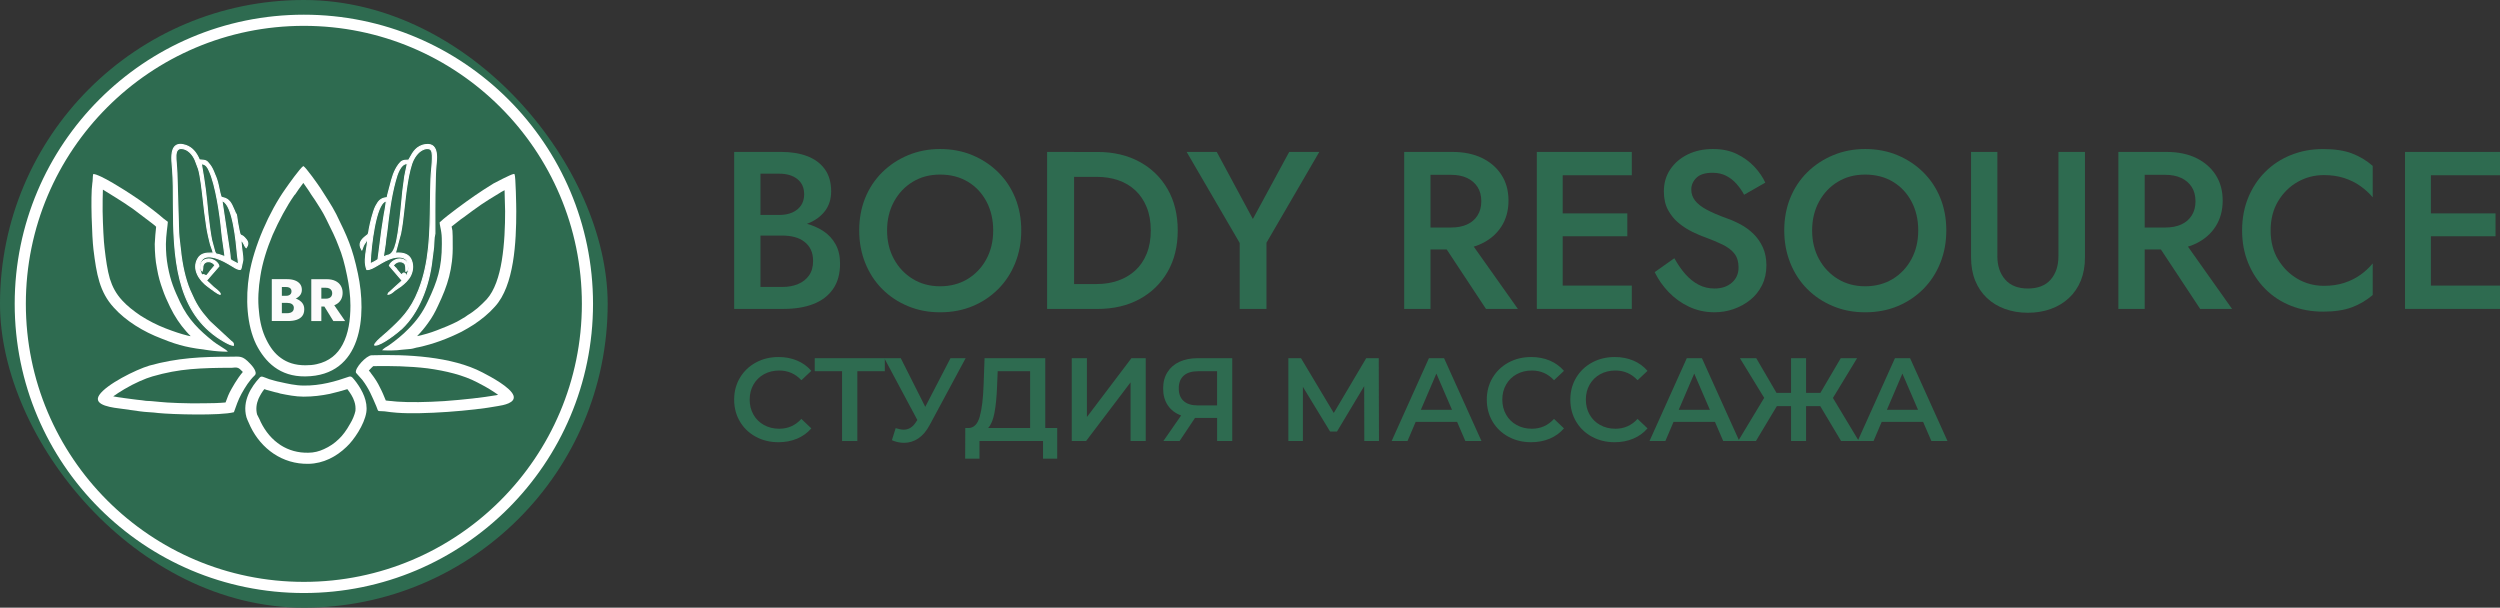 <?xml version="1.0" encoding="UTF-8"?> <svg xmlns="http://www.w3.org/2000/svg" id="_Слой_1" data-name="Слой 1" viewBox="0 0 2017.54 490.41"><rect x="0" y="0" width="2017.54" height="490.41" fill="#333333" stroke="none"/><g><g><rect x="0" y="0" width="490.41" height="490.41" rx="245.21" ry="245.21" style="fill: #2e6b50;"></rect><path d="M245.22,478.58h0c-128.88,0-233.36-104.48-233.36-233.36h0C11.86,116.34,116.34,11.86,245.22,11.86h0c128.88,0,233.36,104.48,233.36,233.36h0c0,128.88-104.48,233.36-233.36,233.36ZM245.22,20.86C121.31,20.86,20.86,121.31,20.86,245.22h0c0,123.91,100.45,224.36,224.36,224.36h0c123.91,0,224.36-100.45,224.36-224.36h0c0-123.91-100.45-224.36-224.36-224.36h0Z" style="fill: #fff;"></path></g><g><g><path d="M244.78,147.64c-2.47,3.36-5.17,6.94-6.52,9.18l-.67.67c-6.3,8.96-12.37,20.38-17.55,32.03-4.72,11.2-8.32,22.85-9.9,33.15-1.57,9.63-2.25,19.49-1.12,28.89.67,8.29,2.7,16.13,5.85,22.4,2.92,6.05,6.75,11.42,11.92,15.01,4.95,3.58,11.25,5.82,19.57,5.82,3.37,0,6.3-.22,9.22-.9,10.12-2.24,16.87-8.06,20.92-15.9,4.72-8.74,6.3-19.93,6.3-31.36,0-8.06-1.12-16.35-2.7-23.97-2.02-10.08-4.05-17.25-6.75-23.74-2.47-6.72-5.62-13.21-10.12-22.17-2.7-5.6-5.85-10.3-9-15.23-.67-.9-1.12-1.57-2.92-4.26-.9-1.57-3.6-5.6-6.52-9.63h0ZM244.78,133.98c-2.7,1.79-11.92,14.78-14.4,18.37-13.05,18.37-25.42,46.36-29.24,68.99-3.15,19.49-2.02,40.99,5.62,56.67,7.2,14.11,18.89,25.98,39.59,25.76,46.11-.45,49.71-49.05,42.51-82.87-4.5-21.28-8.55-29.79-17.55-48.16-3.82-7.39-7.87-13.21-12.37-20.38-2.02-3.14-12.15-17.47-14.17-18.37h0Z" style="fill: #fff; fill-rule: evenodd;"></path><path d="M183.82,283.82c-.67-1.34-4.27-3.14-6.07-4.48-1.8-1.12-3.6-2.24-5.62-3.81-11.47-9.18-20.02-17.47-26.77-31.58-4.72-10.08-7.65-16.8-9.9-28.89-1.12-6.05-1.57-11.65-1.57-18.14s1.57-16.13,1.57-17.92c-2.02-1.34-4.95-3.81-6.97-5.6-6.07-4.93-15.07-11.65-21.37-15.68-4.95-3.36-27.22-17.69-31.94-17.25-.45,2.46-.22,5.15-.67,7.39-1.57,10.53-.22,44.12.9,53.31,2.47,20.16,4.95,34.49,16.42,47.04,9.67,10.75,23.84,19.49,38.69,25.09,14.85,6.05,22.72,7.39,38.24,9.41,4.5.67,10.12,1.12,15.07,1.12h0ZM153.9,271.28c-1.12-1.12-2.47-2.46-3.6-3.81-4.95-5.6-9.22-11.87-13.05-19.71-2.47-5.15-4.5-9.63-6.07-14.33-1.8-4.93-3.37-10.08-4.5-16.8-.67-3.36-1.12-6.5-1.35-9.63s-.45-6.27-.45-10.08c.22-4.7.67-10.08,1.12-13.89-.22-.22-.67-.67-.9-.9-.9-.67-1.8-1.34-2.25-1.79-3.15-2.46-6.97-5.38-10.35-7.84-3.6-2.91-7.2-5.38-10.35-7.39l-.22-.22c-2.92-2.02-12.37-7.84-18.89-11.87-.22,4.48-.22,10.75-.22,17.47.22,11.87.9,24.64,1.57,29.79,1.12,9.63,2.25,17.69,4.27,24.64,2.02,6.5,4.95,12.09,9.9,17.47,4.05,4.48,9.22,8.51,14.85,12.32,6.3,4.03,13.27,7.62,20.24,10.3,6.97,2.69,12.37,4.48,17.77,5.82.9.22,1.8.45,2.47.45h0Z" style="fill: #fff; fill-rule: evenodd;"></path><path d="M308.44,282.7c4.72.22,11.47.22,15.75-.45,2.47-.22,4.72-.45,7.42-.67,2.02-.22,4.05-1.12,6.07-1.34,12.37-2.69,23.62-6.94,34.87-12.54,3.37-1.79,6.75-3.81,9.9-5.82,6.07-4.03,12.15-8.96,16.87-14.33,15.75-17.02,17.32-52.64,17.32-77.05,0-4.03-.45-28.22-1.35-29.79-.67-.45.22-.45-1.12-.22-2.25.45-14.4,6.72-15.97,7.62-11.25,6.94-18.89,12.32-29.47,20.16-4.72,3.58-10.12,7.62-13.95,11.2,0,1.79,1.12,5.82,1.35,8.06.45,2.69.45,6.5.45,9.41,0,19.04-3.6,30.01-11.25,46.14-4.27,9.18-9.22,15.9-15.75,22.4-4.27,4.48-10.35,9.41-15.75,13.21-1.12.67-4.72,2.69-5.4,4.03h0ZM364.45,182.81c.22,1.12.45,2.24.67,3.36.22,2.69.22,6.27.22,9.18v1.57c.22,10.3-.9,18.37-2.92,26.43-2.02,7.84-4.95,15.01-9,23.52-2.25,4.93-4.72,9.41-7.87,13.66-2.7,3.81-5.62,7.39-9,10.75,5.4-1.12,10.8-2.69,15.97-4.7,5.4-2.02,10.8-4.26,16.2-6.94,1.35-.67,2.7-1.57,4.27-2.46,2.02-1.12,3.37-2.02,4.5-2.91,2.7-1.57,5.4-3.58,8.1-5.82,2.47-2.24,4.95-4.48,7.2-6.94,6.3-6.94,10.12-18.59,12.15-31.13,2.25-13.66,2.7-28.22,2.7-39.87,0-2.02-.22-9.86-.45-17.02-2.02,1.12-3.82,2.02-4.27,2.46-5.62,3.36-10.35,6.27-14.62,9.18-4.72,3.36-9.22,6.5-14.17,10.3h0l-2.25,1.57h0c-2.47,2.02-5.17,4.03-7.42,5.82h0Z" style="fill: #fff; fill-rule: evenodd;"></path><path d="M286.84,331.53c.22-2.46,0-5.15-.9-7.62-1.12-3.58-3.37-6.94-5.62-9.86-4.5,1.34-9.22,2.69-14.17,3.81-6.52,1.34-13.5,2.24-21.14,2.24-6.52,0-13.05-1.34-18.67-2.46l-2.25-.67h0c-1.35-.22-2.92-.67-4.5-1.12-1.8-.45-3.6-.9-4.95-1.34-.45-.22-.9-.45-1.35-.45-1.8,2.24-3.37,4.93-4.72,7.84-1.57,3.81-2.25,8.06-1.12,12.54.45.9,1.35,2.69,2.25,4.48h0l.67,1.57h0c3.82,7.84,9.22,14.33,16.2,18.81,6.3,4.03,13.95,6.27,22.27,6.05,4.5,0,8.77-1.12,12.6-2.91,4.5-2.02,8.55-4.7,12.15-8.29,2.7-2.46,6.07-6.94,8.77-11.87,2.25-3.58,3.82-7.62,4.5-10.75h0ZM295.61,332.87c1.35-8.96-3.15-17.69-8.1-24.41-2.7-3.36-3.6-5.15-5.85-4.48-10.8,3.81-23.17,7.39-36.67,7.17-6.3,0-13.27-1.57-19.12-2.91-2.7-.45-6.07-1.57-8.55-2.24-5.17-1.79-6.3-3.14-8.1-.9-6.3,6.94-13.95,18.37-10.35,31.58.67,2.24,2.47,5.6,3.37,7.84,8.55,17.47,25.42,30.24,46.79,29.79,11.92-.22,22.49-5.82,30.59-13.66,5.85-5.38,14.4-17.92,15.97-27.77h0Z" style="fill: #fff; fill-rule: evenodd;"></path><path d="M287.29,300.84s4.5,5.15,5.17,5.82c5.4,7.17,7.65,12.99,11.25,21.28,2.02,5.15.45,3.36,6.75,4.03,3.15.45,6.52.9,9.9,1.12,20.47,1.57,61.18-1.57,81.43-5.38,4.27-.67,14.62-2.46,12.6-8.51-2.25-6.5-18-15.01-24.97-18.59-24.74-12.99-60.96-14.78-89.53-13.89-4.05,0-13.95,10.53-12.6,14.11h0ZM297.64,299.05c.9.9,1.57,1.79,1.8,2.24,3.15,4.03,5.4,7.62,7.2,11.42,1.8,3.36,3.15,6.72,4.72,10.53h.22c2.02.22,3.82.45,4.72.45,1.12.22,2.7.22,4.72.45,9.45.67,23.39.45,37.56-.45,15.52-1.12,31.27-2.91,41.61-4.7h.22c.45-.22.9-.22,1.57-.45-.9-.67-2.25-1.34-3.37-2.24-4.72-3.14-10.12-6.05-13.27-7.62-11.47-6.05-25.64-9.41-40.26-11.42-14.85-1.79-30.14-2.02-43.86-1.79-.67.67-2.02,1.79-3.15,3.14-.22.22-.22.45-.45.45h0Z" style="fill: #fff; fill-rule: evenodd;"></path><path d="M188.77,332.65c1.8-4.93,3.37-9.86,6.07-14.78,3.15-5.6,6.3-10.75,10.8-15.01,2.47-2.46-2.25-7.84-3.82-9.41-6.3-6.72-8.1-5.6-15.3-5.6-24.07,0-43.19.9-65.91,7.17-11.25,3.36-34.87,15.23-40.49,23.74-5.85,8.74,11.92,10.3,18.67,11.2,4.95.67,9.22,1.34,14.4,2.02,4.5.67,9.9.67,14.62,1.34,10.8,1.12,50.16,2.24,60.96-.67h0ZM182.02,324.81c1.35-3.81,2.7-7.39,4.95-11.2,1.8-3.14,3.37-5.82,5.4-8.74,1.12-1.57,2.25-3.14,3.6-4.7-.22-.22-.45-.45-.67-.67h0c-2.7-2.91-3.6-2.91-5.85-2.91-1.57.22-2.25.22-2.92.22h0c-11.7,0-22.27.22-32.62,1.12-10.12.9-20.02,2.69-30.82,5.82-5.62,1.57-14.85,5.6-22.72,10.3-3.37,2.02-6.52,4.03-9,5.82,2.47.45,5.17.9,7.2,1.12l1.35.22h0c3.82.45,5.4.67,6.75.9h0c2.92.45,5.85.67,7.65.9,2.25.45,4.95.67,7.42.67,2.47.22,4.95.45,7.2.67,5.85.67,21.37,1.34,35.09,1.12,6.97,0,13.5-.22,18-.67h0Z" style="fill: #fff; fill-rule: evenodd;"></path><g><path d="M305.06,209.46c-1.57,1.12-4.27,2.69-6.3,3.36.22-10.3,4.05-49.95,13.05-50.62-.22,3.14-1.12,7.84-1.8,11.42-.67,3.58-1.12,8.06-1.8,11.65l-3.15,24.19ZM310.91,196.92c.22-3.36.9-7.17,1.35-10.75,1.57-13.66,3.15-26.88,6.75-40.09,1.35-5.15,4.05-14.11,9.67-14.11-.22,2.69-1.57,7.17-2.02,10.3-.9,6.27-2.02,14.78-2.47,21.28-.67,7.84-2.47,23.97-4.05,30.91-2.47,10.08-2.25,10.08-6.52,11.42-1.57.22-2.7,1.12-4.27,1.34l1.57-10.3ZM329.81,129.27c-4.95,0-5.85.67-8.1,3.58-4.95,6.72-6.07,14.78-8.1,21.73-.45,1.79-.9,3.14-1.12,4.93-5.17.45-6.97,2.69-9.22,6.94-2.25,4.48-4.5,14.11-5.4,19.04-.67,4.7,0,2.91-2.92,5.38-3.37,2.69-6.07,5.82-2.92,10.75.9-1.79.45-2.69,2.92-6.05.67-1.12.67-1.34,1.8-1.79-.45,7.39-3.6,16.57-.67,23.74,4.95.45,12.37-7.39,21.82-9.63,16.2-3.58,12.82,13.89,8.55,15.9.22-.67,1.35-2.46.45-3.14-1.8-.9-1.57.45-2.92,1.12l-.9-.9-2.47-2.91c-.45-.67-.9-1.34-1.35-1.79-.45-.22-.67-.45-.9-.9-.9-.9-.45,0-.9-1.12,1.12-1.79,4.05-3.81,7.2-2.69,3.37,1.34,2.7,3.58,2.92,7.39.45-.22,1.12.22,1.35-2.46.22-1.34.22-2.69-.22-3.81-.67-1.79-2.25-2.91-4.27-3.36-4.27-1.12-9.22,2.24-10.12,5.15l10.35,12.09-10.12,9.18c-1.12.9-.9.67-1.35,1.79,2.02,0,4.05-2.02,5.4-3.14,1.8-1.34,3.37-2.24,4.95-3.36,2.92-2.24,6.3-5.38,7.87-8.74,2.02-4.26,2.25-9.18,0-13.44-2.25-4.03-7.2-4.93-12.37-4.48l4.27-15.9c1.12-5.82,1.8-10.98,2.47-17.47,1.12-9.86,3.37-33.37,7.87-42.11,2.02-4.03,5.85-8.51,10.8-8.96,3.82-.22,4.27,2.24,4.5,5.6.22,6.27-.9,12.54-1.12,18.81-1.12,30.91,1.35,61.59-9.9,90.04-6.52,16.35-13.95,23.29-25.64,34.04-1.8,1.57-9.9,8.06-9.9,10.08,4.05,1.12,18-9.63,22.04-13.44,14.4-13.66,22.27-36.51,24.29-56.22.9-6.94,1.35-8.96,1.57-16.13,0-1.79.45-2.24.67-4.03,0-13.66-.22-43.9.9-55.32.9-7.62,1.35-17.92-8.32-16.57-9,1.12-11.47,9.18-13.72,12.54h0Z" style="fill: #fff; fill-rule: evenodd;"></path><path d="M302.99,278.97c-.27,0-.52-.03-.75-.09l-.33-.09v-.35c0-1.62,3.59-4.97,8.98-9.51.45-.38.82-.69,1.07-.91,11.41-10.49,18.96-17.43,25.52-33.87,8.88-22.47,9.17-45.9,9.48-70.7.08-6.28.16-12.78.39-19.19.09-2.52.33-5.08.56-7.55.34-3.69.7-7.5.57-11.23-.22-3.34-.58-5.35-4.02-5.16-5.88.53-9.46,6.8-10.42,8.71-4.05,7.87-6.29,28.09-7.49,38.95l-.34,3.01c-.63,6.05-1.29,11.34-2.48,17.5l-4.11,15.31c6.07-.39,10.18,1.2,12.16,4.76,2.21,4.18,2.21,9.23.01,13.86-1.67,3.57-5.28,6.81-8.01,8.9-.69.49-1.36.93-2.05,1.38-.92.6-1.88,1.22-2.9,1.99-.16.13-.35.3-.56.47-1.35,1.16-3.19,2.75-5.11,2.75h-.67l.41-1.04c.27-.71.34-.78,1.15-1.42l.17-.14,9.77-8.87-10.22-11.95.08-.24c.93-3.02,6.08-6.66,10.67-5.46,1.99.44,3.5,1.51,4.31,3.02-1.09-2.56-3.87-5.02-10.85-3.48-4.65,1.1-8.8,3.58-12.46,5.77-3.69,2.2-6.89,4.12-9.49,3.87l-.28-.03-.1-.25c-2.11-5.17-1.15-11.21-.23-17.06.34-2.14.66-4.17.82-6.11-.26.18-.39.4-.66.87l-.24.4c-1.63,2.22-1.96,3.3-2.28,4.34-.16.52-.32,1.05-.63,1.68l-.36.71-.43-.67c-3.34-5.22-.34-8.67,3.02-11.35.7-.59,1.2-.94,1.56-1.2q.76-.53.97-2.2c.06-.45.13-1,.23-1.69.96-5.28,3.2-14.72,5.44-19.18,2.38-4.5,4.3-6.64,9.23-7.16.18-1.2.45-2.23.74-3.32.11-.41.23-.84.34-1.3.45-1.55.85-3.1,1.26-4.75,1.48-5.82,3-11.83,6.91-17.13,2.32-3.01,3.39-3.74,8.22-3.77.36-.56.73-1.25,1.15-2.02,2.07-3.81,5.19-9.57,12.76-10.52,2.85-.39,5.07.17,6.62,1.69,3.18,3.12,2.9,9.53,2.21,15.39-.98,9.92-.93,34.53-.9,49.23v6.04c-.09.83-.23,1.38-.36,1.85-.17.64-.31,1.19-.31,2.18-.18,5.83-.51,8.26-1.11,12.67-.14,1.04-.3,2.19-.47,3.52-2.37,23.1-11.51,44.22-24.43,56.49-3.71,3.49-16.68,13.64-21.73,13.64ZM302.91,278.07c.05,0,.1,0,.15,0,4.24,0,16.42-9.06,21.04-13.4,12.77-12.12,21.8-33.03,24.15-55.94.18-1.34.33-2.5.47-3.54.59-4.38.92-6.79,1.1-12.56,0-1.09.16-1.72.34-2.39.12-.47.25-.96.34-1.68v-5.98c-.04-14.72-.08-39.36.9-49.33.63-5.32.97-11.79-1.94-14.65-1.33-1.31-3.31-1.8-5.87-1.43-7.11.89-9.98,6.18-12.08,10.05-.48.89-.9,1.66-1.33,2.3l-.13.2h-.24c-4.9,0-5.65.71-7.74,3.41-3.79,5.15-5.3,11.08-6.75,16.81-.42,1.66-.82,3.22-1.27,4.77-.11.45-.23.88-.34,1.3-.33,1.21-.61,2.26-.77,3.56l-.05.36-.37.03c-4.8.42-6.54,2.32-8.86,6.7-2.18,4.34-4.44,13.9-5.35,18.91-.1.67-.17,1.21-.22,1.66-.24,1.91-.26,2.07-1.35,2.83-.35.25-.83.58-1.51,1.15-3.49,2.78-5.38,5.47-3.28,9.4.09-.25.16-.49.24-.73.32-1.06.68-2.27,2.39-4.58l.21-.36c.51-.87.72-1.16,1.79-1.59l.66-.26-.04.71c-.13,2.21-.5,4.52-.89,6.97-.89,5.62-1.8,11.43.07,16.31,2.26.03,5.26-1.72,8.67-3.76,3.72-2.22,7.93-4.74,12.73-5.88,8.53-1.89,11.24,2.06,12.11,4.59,1.55,4.54-.59,10.9-3.26,12.16l-.96.45.34-1.01c.05-.15.14-.35.24-.58.28-.61.79-1.73.37-2.05-.78-.38-.91-.25-1.32.22-.26.3-.58.66-1.14.94l-.29.15-1.13-1.13-2.5-2.94c-.44-.66-.87-1.29-1.28-1.72-.47-.25-.75-.53-1-.99-.18-.18-.32-.29-.38-.31-.25-.1-.31-.25-.41-.52l-.24-.61.12-.2c1.11-1.78,4.2-4.13,7.73-2.87,3.08,1.22,3.11,3.2,3.16,5.94,0,.39.02.81.03,1.24.18-.17.37-.6.47-1.87.25-1.47.18-2.67-.19-3.6-.75-2-2.56-2.78-3.95-3.09-3.95-1.03-8.51,2.03-9.51,4.61l10.46,12.23-10.65,9.64c-.52.41-.64.51-.76.76,1.37-.33,2.76-1.53,3.82-2.44.21-.18.4-.35.59-.5,1.06-.8,2.03-1.43,2.96-2.03.68-.44,1.35-.88,2.01-1.35,2.63-2.02,6.13-5.15,7.72-8.56,2.08-4.37,2.08-9.12,0-13.03-1.86-3.33-5.87-4.76-11.93-4.24l-.65.06,4.44-16.53c1.18-6.1,1.83-11.37,2.46-17.4l.34-3.01c1.21-10.92,3.46-31.24,7.59-39.26,1.01-2.01,4.81-8.63,11.16-9.2,4.2-.25,4.76,2.58,4.99,6.02.14,3.81-.22,7.65-.57,11.36-.23,2.46-.47,5-.56,7.5-.23,6.4-.31,12.89-.39,19.17-.3,24.89-.59,48.4-9.54,71.02-6.64,16.64-14.24,23.63-25.76,34.21-.26.23-.63.54-1.09.93-1.99,1.68-7.78,6.55-8.57,8.45ZM325.89,219.91c.32,0,.7.1,1.19.34.64.48.66,1.21.48,1.91,1.16-1.62,2.06-4.44,1.94-7.19-.01.48-.06.98-.15,1.51-.17,2.1-.64,2.59-1.44,2.76-.06.01-.13.03-.15.04l-.61.3-.04-.68c-.04-.68-.05-1.31-.06-1.89-.05-2.65-.08-4.11-2.58-5.11-2.76-.98-5.4.72-6.52,2.32l.07.18s.01.04.02.05c.13.07.31.2.62.51l.08.12c.18.36.34.51.7.69l.12.08c.48.48.95,1.18,1.41,1.86l2.44,2.87.63.62c.24-.17.41-.37.58-.56.36-.41.71-.74,1.28-.74ZM298.3,213.45v-.64c.16-6.57,3.41-50.31,13.48-51.06l.53-.04-.04.53c-.22,3.06-1.06,7.54-1.74,11.14l-.06.34c-.33,1.78-.62,3.82-.89,5.79-.28,1.99-.56,4.05-.91,5.86l-3.17,24.36-.16.12c-1.64,1.16-4.35,2.73-6.42,3.42l-.61.2ZM311.31,162.75c-7.53,2.08-11.67,35.69-12.08,49.42,1.75-.69,3.93-1.94,5.4-2.96l3.12-23.99c.34-1.81.63-3.86.9-5.84.28-1.98.56-4.03.9-5.83l.06-.34c.63-3.35,1.41-7.47,1.68-10.46ZM308.79,207.75l1.66-10.89c.15-2.25.51-4.74.85-7.14.17-1.21.35-2.43.5-3.62,1.51-13.06,3.06-26.58,6.76-40.16,1.62-6.2,4.44-14.44,10.11-14.44h.49l-.04.49c-.13,1.5-.58,3.48-1.06,5.57-.38,1.65-.77,3.36-.97,4.76-1.28,8.92-2.11,16.07-2.47,21.25-.73,8.5-2.53,24.22-4.06,30.98l-.38,1.55c-2.08,8.52-2.16,8.85-6.45,10.2-.8.12-1.43.38-2.1.66-.69.29-1.4.58-2.25.7l-.61.09ZM328.17,132.44c-4.71.51-7.23,8.03-8.73,13.74-3.68,13.52-5.23,26.99-6.74,40.03-.15,1.2-.33,2.42-.5,3.64-.34,2.39-.7,4.87-.85,7.09v.04s-1.48,9.66-1.48,9.66c.49-.13.94-.32,1.42-.52.69-.29,1.4-.58,2.25-.7q3.73-1.18,5.77-9.54l.38-1.55c1.52-6.71,3.31-22.37,4.04-30.84.36-5.19,1.19-12.36,2.48-21.3.21-1.44.6-3.16.98-4.83.4-1.74.81-3.54.98-4.92Z" style="fill: #fff;"></path></g><g><path d="M191.69,206.1c.22,2.02.9,5.6.67,6.94-.67-.22-4.5-2.24-5.17-2.69-2.02-1.12-1.12-2.02-1.8-6.27l-6.3-42.11c9,2.02,11.7,34.27,12.6,44.12h0ZM181.57,207c-2.02-.22-3.15-1.12-4.95-1.57-2.7-.67-2.47.22-3.37-2.46-.9-3.14-1.57-6.05-2.47-9.18-.9-3.81-2.47-15.9-2.92-20.38-1.57-17.02-2.47-24.64-5.4-41.21,3.82,0,5.4,3.14,6.52,5.82,5.17,11.2,8.77,35.84,9.9,48.38.45,6.05,2.47,17.02,2.7,20.61h0ZM188.32,278.67c.22-2.02-.9-2.46-2.02-3.36l-12.82-11.87c-1.57-1.57-4.05-3.58-5.17-4.93-7.65-8.74-10.35-13.21-15.3-24.64-3.82-9.18-6.3-21.05-7.42-32.25-.67-5.6-1.57-12.09-1.57-17.92l-1.12-39.2c0-3.14-.22-6.27-.45-9.41-.22-6.27-2.47-15.68,4.27-15.23,5.17.45,9,5.15,10.8,9.41l2.7,7.17c2.25,7.62,3.82,25.98,4.95,34.72,1.8,12.54,1.57,13.66,4.5,25.31.67,2.69,2.02,5.38,2.47,7.84-6.07-.22-10.12.22-12.6,4.7-4.72,8.51,1.57,17.47,8.55,22.4,1.35.9,8.55,6.72,9.67,6.05,0-1.57-3.82-4.26-5.4-5.6-2.02-1.79-4.05-4.03-5.85-5.38l10.12-11.65c-.45-3.14-5.4-6.72-9.9-5.6-6.3,1.34-5.17,8.29-3.6,9.41l.22-.9c.22-.22.22-1.12.22-1.34-.22-6.5,7.2-6.72,9.9-2.24-.45.67-2.47,2.91-3.37,4.03-1.12,1.57-2.25,2.91-3.37,4.26-1.8-.22-1.12-.45-2.02-.67-1.35-.45,0,.22-2.02,0-1.57-4.26-2.92-7.84,0-11.87,4.27-6.05,16.42-.22,21.59,2.91,1.35.9,2.92,1.79,4.5,2.69.9.67,4.27,2.46,5.4,1.79.67-1.12.9-3.81,1.35-5.38.67-2.69.45-3.14.22-5.82-.45-3.81-1.12-8.51-1.35-12.09,2.47,1.12,2.7,4.48,4.27,5.82,1.8-2.46,1.57-4.48,0-6.5-5.62-7.17-4.05,2.02-6.97-13.89-.22-1.79-.45-3.14-.67-4.7-.45-3.14-.67-1.34-1.57-4.03-2.47-5.6-3.82-10.08-9.67-11.2h-.45l-.22-.22h-.45c-.9-1.34-2.02-7.62-2.47-9.63-.67-3.14-1.57-6.05-2.92-8.96-1.12-2.91-2.25-5.6-4.05-7.84-2.7-3.58-3.15-3.36-8.32-3.81-2.02-4.93-5.17-9.63-10.8-11.65-14.4-4.93-11.25,12.54-10.8,19.26.67,9.18.67,18.37.67,27.77,0,39.2,1.35,83.54,34.87,107.29,2.47,1.79,10.57,6.94,13.5,6.94h0Z" style="fill: #fff; fill-rule: evenodd;"></path><path d="M188.72,279.12h-.41c-3.35,0-12.17-5.87-13.76-7.03-32.37-22.93-35.05-64.01-35.05-107.65,0-9.55,0-18.57-.67-27.74-.05-.67-.12-1.44-.19-2.28-.51-5.5-1.27-13.81,2.82-17.03,2.01-1.58,4.96-1.72,8.77-.42,4.81,1.72,8.4,5.54,10.96,11.65l.77.06c4.22.35,4.98.41,7.6,3.9,1.85,2.3,3,5.07,4.11,7.95,1.27,2.74,2.21,5.61,2.95,9.03.09.4.2.96.34,1.62.46,2.26,1.3,6.36,1.95,7.66h.38l.23.22h.26c5.6,1.06,7.27,4.95,9.39,9.87.23.52.46,1.06.7,1.6.38,1.14.62,1.42.81,1.64.35.41.55.71.8,2.51l.22,1.51c.15,1,.3,2,.45,3.2,1.8,9.79,1.86,9.81,2.82,10.19.76.3,1.91.75,4.05,3.48,1.82,2.33,1.82,4.56,0,7.04l-.29.4-.37-.32c-.72-.61-1.16-1.54-1.62-2.53-.49-1.04-.99-2.1-1.84-2.79.19,2.42.54,5.23.89,7.96.14,1.12.28,2.21.4,3.23.04.45.08.83.11,1.16.17,1.77.24,2.5-.34,4.83-.16.57-.29,1.28-.43,2.02-.25,1.33-.5,2.7-.97,3.48l-.16.15c-1.54.93-5.41-1.45-5.9-1.82-1.51-.85-3.11-1.77-4.48-2.67-1.64-.99-16.31-9.62-20.97-3.03-2.73,3.76-1.57,7.05-.04,11.18.51.04.64,0,.66,0,.26-.29.59-.19,1.18,0,.38.09.55.21.71.33.11.08.23.18.99.29,1.06-1.27,2.14-2.57,3.19-4.04.39-.49.96-1.15,1.53-1.81.65-.75,1.32-1.52,1.67-1.98-1.36-2.01-3.91-3.02-6.07-2.39-1.88.56-2.91,2.25-2.83,4.63,0,.8-.08,1.28-.26,1.56l-.36,1.45-.54-.38c-.99-.7-1.75-3.1-1.27-5.43.3-1.45,1.36-4.01,5.04-4.8,2.28-.57,4.89-.03,7.13,1.48,1.84,1.24,3.08,2.93,3.31,4.5l.03.2-9.94,11.44c.99.79,2.02,1.79,3.1,2.84.78.76,1.59,1.55,2.39,2.26.29.25.67.55,1.09.88,2.44,1.95,4.47,3.68,4.47,5.06v.26l-.22.13c-.87.52-2.96-.68-8.59-4.91-.71-.54-1.27-.96-1.56-1.15-7.68-5.43-13.33-14.64-8.69-23,2.63-4.75,6.99-5.12,12.43-4.96-.27-1.14-.7-2.33-1.16-3.59-.44-1.19-.89-2.43-1.2-3.67-2.29-9.14-2.67-11.91-3.57-18.58-.25-1.87-.55-4.05-.94-6.78-.28-2.19-.59-4.97-.93-8.04-1.04-9.33-2.33-20.94-4-26.62l-2.69-7.14c-1.74-4.11-5.39-8.68-10.41-9.11-1.29-.09-2.26.21-2.95.91-1.81,1.84-1.42,6.32-1.08,10.27.11,1.26.21,2.46.25,3.58.22,3.08.45,6.27.45,9.42l1.12,39.18c0,5.1.7,10.78,1.32,15.79l.25,2.09c1.23,12.22,3.85,23.63,7.39,32.13,5.03,11.61,7.73,15.97,15.22,24.51.66.79,1.83,1.85,2.96,2.87.78.7,1.56,1.41,2.19,2.04l12.81,11.86c.14.11.3.23.46.34.95.7,1.93,1.42,1.71,3.4l-.04.4ZM145.6,117c-1.45,0-2.65.37-3.59,1.11-3.71,2.92-2.97,10.93-2.48,16.23.08.85.15,1.63.2,2.3.67,9.2.67,18.23.67,27.8,0,43.4,2.65,84.23,34.67,106.92,2.66,1.92,9.81,6.4,12.81,6.83,0-1.12-.56-1.53-1.37-2.13-.17-.12-.34-.25-.51-.39l-12.85-11.89c-.64-.63-1.4-1.33-2.17-2.02-1.15-1.04-2.35-2.12-3.04-2.95-7.56-8.63-10.29-13.02-15.36-24.75-3.58-8.59-6.22-20.09-7.46-32.39l-.25-2.07c-.62-5.04-1.32-10.75-1.32-15.89l-1.12-39.18c0-3.13-.23-6.31-.45-9.38-.04-1.12-.14-2.3-.25-3.56-.37-4.35-.76-8.85,1.34-10.99.87-.89,2.1-1.28,3.67-1.18,5.43.47,9.34,5.31,11.18,9.68l2.71,7.18c1.71,5.78,3,17.44,4.05,26.8.34,3.06.65,5.84.93,8.02.39,2.72.68,4.91.94,6.78.92,6.83,1.27,9.39,3.55,18.48.3,1.19.74,2.41,1.17,3.58.54,1.49,1.06,2.9,1.31,4.29l.1.56-.57-.02c-6.45-.24-9.92.37-12.18,4.47-4.37,7.87,1.08,16.63,8.41,21.81.29.19.86.62,1.59,1.17,1.5,1.13,5.77,4.33,7.24,4.8-.53-1.12-2.66-2.82-4.01-3.9-.43-.34-.81-.65-1.11-.91-.82-.73-1.64-1.52-2.43-2.29-1.2-1.17-2.34-2.28-3.4-3.06l-.39-.29,10.3-11.85c-.27-1.26-1.35-2.65-2.88-3.68-2.03-1.37-4.37-1.86-6.42-1.35-3.04.65-4.04,2.58-4.36,4.1-.31,1.5,0,3.01.43,3.87l.03-.13.09-.09h0s.09-.21.09-1.02c-.1-2.78,1.2-4.84,3.47-5.52,2.62-.78,5.75.53,7.26,3.04l.15.25-.16.24c-.28.42-1.07,1.33-1.9,2.3-.56.65-1.12,1.3-1.49,1.76-1.11,1.55-2.25,2.92-3.35,4.23l-.16.19h-.27c-1.14-.14-1.4-.29-1.67-.51-.09-.07-.15-.12-.4-.18-.22-.07-.35-.11-.42-.13-.24.18-.62.24-1.55.14l-.28-.03-.1-.26c-1.62-4.37-2.99-8.09.06-12.29,5.13-7.26,20.47,1.74,22.2,2.79,1.35.9,2.95,1.8,4.49,2.68,1.15.86,3.96,2.15,4.85,1.84.35-.67.58-1.94.79-3.06.14-.77.28-1.5.45-2.09.54-2.16.48-2.8.32-4.5-.03-.34-.07-.72-.11-1.16-.12-1.01-.26-2.1-.4-3.21-.39-3.08-.79-6.26-.95-8.89l-.05-.75.69.31c1.61.73,2.35,2.29,2.99,3.67.33.7.64,1.37,1.04,1.86,1.26-1.96,1.16-3.63-.3-5.5-1.99-2.53-3-2.93-3.67-3.19-1.47-.57-1.53-.78-3.39-10.89-.15-1.22-.3-2.21-.46-3.21l-.22-1.51c-.23-1.62-.39-1.8-.6-2.05-.24-.28-.53-.63-.96-1.9-.23-.51-.46-1.04-.68-1.57-2.09-4.86-3.6-8.37-8.65-9.33h-.55s-.26-.22-.26-.22h-.47l-.13-.2c-.71-1.06-1.48-4.63-2.2-8.18-.13-.65-.25-1.21-.33-1.61-.72-3.35-1.64-6.16-2.89-8.87-1.1-2.83-2.22-5.54-3.99-7.75-2.39-3.17-2.82-3.21-6.96-3.55l-1.32-.11-.11-.26c-2.47-6.01-5.91-9.74-10.53-11.39-1.62-.56-3.06-.83-4.32-.83ZM192.73,213.64l-.5-.17c-.74-.25-4.64-2.31-5.28-2.74-1.56-.86-1.6-1.72-1.69-3.42-.04-.8-.09-1.8-.31-3.16l-6.4-42.77.65.15c8.15,1.82,11.25,25.83,12.88,43.73l.07.79c.06.56.16,1.24.26,1.96.27,1.91.58,4.07.41,5.11l-.09.52ZM179.65,162.63l6.19,41.39c.22,1.4.28,2.43.32,3.25.08,1.62.11,2.06,1.25,2.69.56.37,3.29,1.82,4.54,2.41,0-1.07-.25-2.8-.45-4.23-.1-.73-.2-1.42-.27-1.99h0s-.07-.8-.07-.8c-.9-9.88-3.58-39.43-11.52-42.72ZM182.06,207.51l-.54-.06c-1.26-.14-2.19-.53-3.09-.9-.62-.26-1.21-.5-1.92-.68-.66-.16-1.13-.23-1.5-.28-1.38-.19-1.51-.43-2.19-2.48-.46-1.59-.85-3.1-1.24-4.62-.39-1.51-.79-3.02-1.24-4.59-.89-3.77-2.46-15.68-2.94-20.46-1.6-17.27-2.5-24.76-5.39-41.18l-.09-.53h.54c4.39,0,6.05,3.97,6.94,6.1,5.08,10.99,8.72,35.04,9.93,48.51.25,3.3.96,8.09,1.6,12.31.54,3.58,1,6.66,1.1,8.31l.03.54ZM163,132.66c2.82,16.06,3.72,23.6,5.31,40.69.48,4.75,2.04,16.61,2.91,20.32.45,1.55.84,3.07,1.24,4.59.39,1.51.78,3.01,1.23,4.58q.58,1.72,1.45,1.85c.38.05.89.13,1.6.3.77.19,1.42.46,2.05.72.73.3,1.43.59,2.3.76-.15-1.7-.57-4.49-1.05-7.67-.63-4.24-1.36-9.05-1.6-12.37-1.2-13.41-4.82-37.32-9.86-48.22-1.07-2.55-2.46-5.26-5.57-5.54Z" style="fill: #fff;"></path></g></g><g><path d="M225.41,238.73h5.42c.93,0,1.72-.15,2.37-.43s1.16-.7,1.51-1.23c.35-.53.53-1.18.53-1.96,0-1.16-.39-2.03-1.18-2.61-.78-.58-1.86-.87-3.24-.87h-3.36v21.14h4.12c1.06,0,2-.14,2.83-.41s1.49-.72,1.99-1.35c.49-.63.74-1.49.74-2.58,0-.71-.14-1.32-.43-1.83s-.69-.93-1.2-1.26-1.09-.56-1.75-.7c-.65-.14-1.38-.22-2.18-.22h-6.19v-4.44h7.1c1.63,0,3.21.18,4.75.53,1.54.35,2.93.93,4.17,1.71s2.25,1.79,3,2.99,1.13,2.66,1.13,4.37c0,2.25-.54,4.07-1.61,5.45-1.07,1.38-2.58,2.41-4.53,3.06-1.95.66-4.25.99-6.91.99h-13.15v-33.79h12.33c2.33,0,4.39.31,6.16.94,1.78.63,3.18,1.58,4.22,2.85,1.04,1.27,1.56,2.87,1.56,4.8,0,1.77-.52,3.28-1.56,4.54-1.04,1.25-2.45,2.21-4.22,2.87-1.77.66-3.83.99-6.16.99h-6.29v-3.57Z" style="fill: #fcfbfb;"></path><path d="M259.33,225.31v33.79h-8.11v-33.79h8.11ZM256.3,225.31h7.15c2.88,0,5.28.47,7.2,1.4,1.92.93,3.37,2.23,4.37,3.89s1.49,3.58,1.49,5.77-.5,4.06-1.49,5.72-2.45,2.95-4.37,3.89c-1.92.93-4.32,1.4-7.2,1.4h-7.15v-6.32h6.57c1.09,0,2.02-.17,2.81-.51.78-.34,1.38-.84,1.8-1.5.42-.66.62-1.46.62-2.39s-.21-1.73-.62-2.39c-.42-.66-1.02-1.16-1.8-1.52-.78-.35-1.72-.53-2.81-.53h-6.57v-6.9ZM268.01,243.8l10.5,15.3h-9.5l-9.45-15.3h8.44Z" style="fill: #fcfbfb;"></path></g></g></g><g><g><path d="M608.67,173.47h20.33c3.95,0,7.43-.66,10.43-1.99,3-1.33,5.33-3.23,7.02-5.7,1.67-2.47,2.52-5.46,2.52-8.96,0-5.31-1.83-9.41-5.49-12.31-3.66-2.89-8.49-4.34-14.48-4.34h-15.29v91.4h17.63c4.79,0,9.05-.78,12.77-2.36,3.72-1.56,6.66-3.89,8.82-6.97,2.16-3.08,3.24-6.96,3.24-11.67,0-3.5-.6-6.52-1.8-9.05-1.2-2.54-2.94-4.68-5.22-6.43-2.28-1.75-4.92-3.01-7.91-3.8-3-.78-6.3-1.18-9.89-1.18h-22.67v-11.94h23.93c6.12,0,11.9.69,17.36,2.08,5.46,1.39,10.28,3.47,14.48,6.24,4.19,2.77,7.49,6.33,9.89,10.68,2.39,4.34,3.6,9.53,3.6,15.56,0,8.32-1.92,15.2-5.76,20.64-3.84,5.43-9.15,9.44-15.92,12.03-6.77,2.6-14.66,3.89-23.65,3.89h-40.12v-126.69h37.96c8.03,0,15.05,1.15,21.05,3.44,6,2.29,10.71,5.79,14.12,10.5,3.42,4.71,5.13,10.68,5.13,17.92,0,6.27-1.71,11.61-5.13,16.02-3.42,4.41-8.13,7.75-14.12,10.04-6,2.29-13.01,3.44-21.05,3.44h-21.77v-10.49Z" style="fill: #2e6b50;"></path><path d="M698.25,159.72c3.24-7.96,7.83-14.87,13.76-20.72,5.93-5.85,12.89-10.44,20.87-13.76s16.58-4.98,25.81-4.98,18.17,1.66,26.08,4.98c7.91,3.32,14.84,7.91,20.78,13.76,5.93,5.85,10.53,12.76,13.76,20.72,3.24,7.96,4.86,16.71,4.86,26.24s-1.62,18.16-4.86,26.24c-3.23,8.09-7.79,15.09-13.67,21-5.88,5.91-12.77,10.53-20.68,13.84-7.92,3.32-16.67,4.98-26.26,4.98s-18.02-1.66-26-4.98c-7.98-3.32-14.9-7.93-20.78-13.84-5.88-5.91-10.43-12.91-13.67-21-3.24-8.08-4.86-16.83-4.86-26.24s1.62-18.28,4.86-26.24ZM721.46,209.13c3.72,6.76,8.78,12.1,15.2,16.02,6.41,3.92,13.76,5.88,22.04,5.88s15.8-1.96,22.22-5.88c6.41-3.92,11.45-9.26,15.11-16.02s5.49-14.48,5.49-23.17-1.8-16.44-5.4-23.26c-3.6-6.82-8.61-12.16-15.02-16.02-6.42-3.86-13.88-5.79-22.39-5.79s-15.62,1.93-22.04,5.79c-6.42,3.86-11.48,9.2-15.2,16.02-3.72,6.82-5.58,14.57-5.58,23.26s1.86,16.41,5.58,23.17Z" style="fill: #2e6b50;"></path><path d="M866.8,122.61v126.69h-21.77v-126.69h21.77ZM858.17,249.31v-20.09h26.99c6.23,0,11.99-.93,17.27-2.8,5.28-1.87,9.86-4.59,13.76-8.15,3.9-3.56,6.96-8.05,9.18-13.48,2.22-5.43,3.33-11.7,3.33-18.82s-1.11-13.39-3.33-18.82c-2.22-5.43-5.28-9.96-9.18-13.57s-8.48-6.33-13.76-8.14c-5.28-1.81-11.03-2.71-17.27-2.71h-26.99v-20.09h27.52c12.83,0,24.1,2.62,33.82,7.87,9.71,5.25,17.29,12.61,22.75,22.08,5.46,9.47,8.19,20.6,8.19,33.39s-2.73,23.92-8.19,33.39c-5.46,9.47-13.04,16.83-22.75,22.08-9.72,5.25-20.99,7.87-33.82,7.87h-27.52Z" style="fill: #2e6b50;"></path><path d="M1064.68,122.61l-42.63,73.3v53.39h-21.59v-53.21l-42.81-73.48h24.29l29.14,54.12,29.32-54.12h24.29Z" style="fill: #2e6b50;"></path><path d="M1154.44,122.61v126.69h-21.23v-126.69h21.23ZM1145.8,122.61h26.26c9.23,0,17.21,1.63,23.92,4.89s11.97,7.81,15.74,13.66c3.78,5.85,5.66,12.76,5.66,20.72s-1.89,14.9-5.66,20.82c-3.78,5.91-9.03,10.49-15.74,13.76-6.72,3.26-14.69,4.89-23.92,4.89h-26.26v-17.74h25.36c4.92,0,9.18-.82,12.77-2.44,3.6-1.63,6.41-4.04,8.45-7.24,2.04-3.19,3.06-7.03,3.06-11.49s-1.02-8.44-3.06-11.58c-2.04-3.14-4.86-5.55-8.45-7.24-3.6-1.69-7.86-2.53-12.77-2.53h-25.36v-18.46ZM1182.14,188.85l42.81,60.45h-25.73l-39.94-60.45h22.85Z" style="fill: #2e6b50;"></path><path d="M1261.12,122.61v126.69h-20.87v-126.69h20.87ZM1253.38,122.61h63.5v18.82h-63.5v-18.82ZM1253.38,172.21h59.9v18.46h-59.9v-18.46ZM1253.38,230.48h63.5v18.82h-63.5v-18.82Z" style="fill: #2e6b50;"></path><path d="M1360.14,221.25c3.18,3.62,6.72,6.46,10.61,8.51,3.9,2.05,8.19,3.08,12.86,3.08,5.76,0,10.43-1.57,14.03-4.71,3.6-3.14,5.4-7.24,5.4-12.31,0-4.58-1.11-8.29-3.33-11.13-2.22-2.83-5.37-5.25-9.45-7.24-4.08-1.99-8.75-3.95-14.03-5.88-3.12-1.09-6.6-2.56-10.43-4.44-3.84-1.87-7.5-4.22-10.98-7.06-3.48-2.83-6.36-6.34-8.63-10.5-2.28-4.16-3.42-9.2-3.42-15.11,0-6.76,1.74-12.7,5.21-17.83,3.48-5.13,8.19-9.14,14.12-12.03,5.94-2.9,12.68-4.34,20.24-4.34s13.91,1.36,19.43,4.07c5.51,2.72,10.19,6.12,14.03,10.22,3.84,4.1,6.77,8.39,8.82,12.85l-17.09,9.77c-1.68-3.13-3.72-6.06-6.12-8.78-2.4-2.72-5.19-4.89-8.36-6.52-3.18-1.63-6.87-2.44-11.06-2.44-5.88,0-10.2,1.36-12.96,4.07-2.76,2.71-4.14,5.88-4.14,9.5,0,3.26.99,6.19,2.97,8.78s5.06,5.04,9.26,7.33,9.65,4.64,16.37,7.06c3.84,1.33,7.64,3.02,11.42,5.07,3.78,2.05,7.2,4.59,10.26,7.6,3.06,3.02,5.55,6.61,7.46,10.77,1.92,4.17,2.88,9.02,2.88,14.57,0,5.91-1.17,11.22-3.51,15.93-2.34,4.71-5.49,8.66-9.45,11.86-3.95,3.2-8.43,5.67-13.4,7.42-4.98,1.75-10.16,2.62-15.56,2.62-7.32,0-14.12-1.48-20.42-4.43-6.3-2.96-11.81-6.91-16.55-11.86-4.74-4.94-8.48-10.32-11.24-16.11l15.83-11.22c2.76,4.95,5.73,9.23,8.9,12.85Z" style="fill: #2e6b50;"></path><path d="M1444.78,159.72c3.24-7.96,7.83-14.87,13.76-20.72,5.93-5.85,12.89-10.44,20.87-13.76,7.98-3.32,16.58-4.98,25.81-4.98s18.17,1.66,26.08,4.98c7.91,3.32,14.84,7.91,20.78,13.76,5.93,5.85,10.53,12.76,13.76,20.72,3.24,7.96,4.86,16.71,4.86,26.24s-1.62,18.16-4.86,26.24c-3.23,8.09-7.79,15.09-13.67,21-5.88,5.91-12.77,10.53-20.68,13.84-7.92,3.32-16.67,4.98-26.26,4.98s-18.02-1.66-26-4.98c-7.98-3.32-14.9-7.93-20.78-13.84-5.88-5.91-10.43-12.91-13.67-21-3.24-8.08-4.86-16.83-4.86-26.24s1.62-18.28,4.86-26.24ZM1467.99,209.13c3.72,6.76,8.78,12.1,15.2,16.02,6.41,3.92,13.76,5.88,22.04,5.88s15.8-1.96,22.22-5.88c6.41-3.92,11.45-9.26,15.11-16.02,3.66-6.76,5.49-14.48,5.49-23.17s-1.8-16.44-5.4-23.26-8.61-12.16-15.02-16.02c-6.42-3.86-13.88-5.79-22.39-5.79s-15.62,1.93-22.04,5.79c-6.42,3.86-11.48,9.2-15.2,16.02-3.72,6.82-5.58,14.57-5.58,23.26s1.86,16.41,5.58,23.17Z" style="fill: #2e6b50;"></path><path d="M1611.9,122.61v84.16c0,7.72,2.09,14,6.3,18.82,4.19,4.83,10.31,7.24,18.35,7.24s14.3-2.41,18.44-7.24c4.14-4.83,6.2-11.1,6.2-18.82v-84.16h21.41v85.06c0,7-1.11,13.24-3.33,18.74-2.22,5.49-5.4,10.16-9.54,14.03-4.14,3.86-9.02,6.82-14.66,8.87s-11.81,3.08-18.53,3.08-12.89-1.03-18.53-3.08c-5.64-2.05-10.49-5.01-14.57-8.87s-7.22-8.54-9.44-14.03c-2.22-5.49-3.33-11.74-3.33-18.74v-85.06h21.23Z" style="fill: #2e6b50;"></path><path d="M1730.8,122.61v126.69h-21.23v-126.69h21.23ZM1722.16,122.61h26.26c9.23,0,17.21,1.63,23.92,4.89,6.72,3.26,11.97,7.81,15.74,13.66,3.78,5.85,5.66,12.76,5.66,20.72s-1.89,14.9-5.66,20.82c-3.78,5.91-9.03,10.49-15.74,13.76-6.72,3.26-14.69,4.89-23.92,4.89h-26.26v-17.74h25.36c4.92,0,9.18-.82,12.77-2.44,3.6-1.63,6.41-4.04,8.45-7.24,2.04-3.19,3.06-7.03,3.06-11.49s-1.02-8.44-3.06-11.58c-2.04-3.14-4.86-5.55-8.45-7.24-3.6-1.69-7.86-2.53-12.77-2.53h-25.36v-18.46ZM1758.5,188.85l42.81,60.45h-25.73l-39.94-60.45h22.85Z" style="fill: #2e6b50;"></path><path d="M1838.46,209.4c4.02,6.7,9.26,11.92,15.74,15.66,6.48,3.74,13.55,5.61,21.23,5.61,6,0,11.42-.78,16.28-2.35s9.2-3.71,13.04-6.42c3.84-2.72,7.19-5.82,10.07-9.32v25.52c-5.16,4.35-10.82,7.67-17,9.96-6.18,2.29-13.88,3.44-23.11,3.44s-17.84-1.57-25.81-4.71c-7.98-3.14-14.9-7.66-20.78-13.57-5.88-5.91-10.46-12.88-13.76-20.9-3.3-8.02-4.95-16.8-4.95-26.34s1.65-18.49,4.95-26.52c3.3-8.02,7.88-14.96,13.76-20.81,5.87-5.85,12.8-10.38,20.78-13.57,7.98-3.19,16.58-4.79,25.81-4.79s16.94,1.14,23.11,3.44c6.18,2.29,11.84,5.67,17,10.14v25.34c-2.88-3.38-6.23-6.42-10.07-9.14-3.84-2.71-8.19-4.85-13.04-6.42-4.86-1.56-10.28-2.35-16.28-2.35-7.68,0-14.75,1.84-21.23,5.52-6.48,3.68-11.72,8.87-15.74,15.57-4.02,6.69-6.03,14.57-6.03,23.62s2.01,16.74,6.03,23.44Z" style="fill: #2e6b50;"></path><path d="M1961.77,122.61v126.69h-20.87v-126.69h20.87ZM1954.04,122.61h63.5v18.82h-63.5v-18.82ZM1954.04,172.21h59.9v18.46h-59.9v-18.46ZM1954.04,230.48h63.5v18.82h-63.5v-18.82Z" style="fill: #2e6b50;"></path></g><g><path d="M609.91,352.44c-5.44-2.96-9.71-7.05-12.8-12.27s-4.63-11.11-4.63-17.67,1.56-12.44,4.68-17.67c3.12-5.22,7.4-9.31,12.85-12.27,5.44-2.96,11.54-4.44,18.29-4.44,5.47,0,10.47.95,14.99,2.86,4.52,1.91,8.34,4.68,11.46,8.31l-8.02,7.55c-4.84-5.22-10.79-7.83-17.86-7.83-4.59,0-8.69,1-12.32,3-3.63,2.01-6.46,4.79-8.5,8.36-2.04,3.57-3.05,7.61-3.05,12.12s1.02,8.56,3.05,12.13,4.87,6.35,8.5,8.36c3.63,2.01,7.73,3.01,12.32,3.01,7.07,0,13.02-2.64,17.86-7.93l8.02,7.64c-3.12,3.63-6.96,6.4-11.51,8.31-4.56,1.91-9.57,2.86-15.04,2.86-6.75,0-12.85-1.48-18.29-4.44Z" style="fill: #2e6b50;"></path><path d="M714.05,299.57h-22.16v56.35h-12.32v-56.35h-22.06v-10.5h56.54v10.5Z" style="fill: #2e6b50;"></path><path d="M779.28,289.07l-29.04,53.96c-2.55,4.78-5.59,8.36-9.12,10.75-3.53,2.39-7.37,3.58-11.51,3.58-3.31,0-6.59-.7-9.84-2.1l3.05-9.74c2.61.83,4.78,1.24,6.5,1.24,4.01,0,7.32-2.07,9.93-6.21l1.05-1.62-26.64-49.85h13.28l19.76,39.25,20.34-39.25h12.23Z" style="fill: #2e6b50;"></path><path d="M853.2,345.42v24.73h-11.46v-14.23h-51.28v14.23h-11.55l.09-24.73h2.87c4.2-.19,7.15-3.3,8.83-9.31,1.68-6.01,2.72-14.63,3.1-25.83l.76-21.2h48.99v56.35h9.65ZM802.58,333.05c-1.09,5.76-2.81,9.88-5.16,12.37h33.9v-45.84h-26.17l-.48,11.84c-.32,8.66-1.02,15.87-2.1,21.63Z" style="fill: #2e6b50;"></path><path d="M864.94,289.07h12.22v47.47l35.91-47.47h11.55v66.85h-12.23v-47.37l-35.91,47.37h-11.55v-66.85Z" style="fill: #2e6b50;"></path><path d="M994.44,289.07v66.85h-12.22v-18.62h-17.86l-12.42,18.62h-13.08l14.33-20.63c-4.65-1.72-8.23-4.44-10.74-8.17-2.52-3.72-3.77-8.23-3.77-13.52s1.14-9.48,3.44-13.18,5.54-6.51,9.74-8.45c4.2-1.94,9.13-2.91,14.8-2.91h27.79ZM955.34,303.11c-2.71,2.36-4.06,5.79-4.06,10.31s1.3,7.79,3.91,10.17,6.4,3.58,11.36,3.58h15.66v-27.6h-15.19c-5.09,0-8.99,1.18-11.7,3.53Z" style="fill: #2e6b50;"></path><path d="M1101.02,355.92l-.09-44.31-21.97,36.67h-5.54l-21.97-36.1v43.74h-11.74v-66.85h10.22l26.45,44.22,26.17-44.22h10.12l.19,66.85h-11.84Z" style="fill: #2e6b50;"></path><path d="M1175.9,340.45h-33.43l-6.59,15.47h-12.8l30.08-66.85h12.22l30.18,66.85h-12.99l-6.68-15.47ZM1171.79,330.71l-12.61-29.22-12.51,29.22h25.12Z" style="fill: #2e6b50;"></path><path d="M1217.3,352.44c-5.44-2.96-9.71-7.05-12.8-12.27s-4.63-11.11-4.63-17.67,1.56-12.44,4.68-17.67c3.12-5.22,7.4-9.31,12.85-12.27,5.44-2.96,11.54-4.44,18.29-4.44,5.47,0,10.47.95,14.99,2.86s8.34,4.68,11.46,8.31l-8.02,7.55c-4.84-5.22-10.79-7.83-17.86-7.83-4.59,0-8.69,1-12.32,3-3.63,2.01-6.46,4.79-8.5,8.36-2.04,3.57-3.05,7.61-3.05,12.12s1.02,8.56,3.05,12.13,4.87,6.35,8.5,8.36c3.63,2.01,7.73,3.01,12.32,3.01,7.07,0,13.02-2.64,17.86-7.93l8.02,7.64c-3.12,3.63-6.96,6.4-11.51,8.31-4.56,1.91-9.57,2.86-15.04,2.86-6.75,0-12.85-1.48-18.29-4.44Z" style="fill: #2e6b50;"></path><path d="M1284.72,352.44c-5.44-2.96-9.71-7.05-12.8-12.27s-4.63-11.11-4.63-17.67,1.56-12.44,4.68-17.67c3.12-5.22,7.4-9.31,12.85-12.27,5.44-2.96,11.54-4.44,18.29-4.44,5.47,0,10.47.95,14.99,2.86s8.34,4.68,11.46,8.31l-8.02,7.55c-4.84-5.22-10.79-7.83-17.86-7.83-4.59,0-8.69,1-12.32,3-3.63,2.01-6.46,4.79-8.5,8.36s-3.05,7.61-3.05,12.12,1.02,8.56,3.05,12.13c2.04,3.57,4.87,6.35,8.5,8.36,3.63,2.01,7.73,3.01,12.32,3.01,7.07,0,13.02-2.64,17.86-7.93l8.02,7.64c-3.12,3.63-6.96,6.4-11.51,8.31-4.56,1.91-9.57,2.86-15.04,2.86-6.75,0-12.85-1.48-18.29-4.44Z" style="fill: #2e6b50;"></path><path d="M1384,340.45h-33.43l-6.59,15.47h-12.8l30.08-66.85h12.22l30.18,66.85h-12.99l-6.68-15.47ZM1379.89,330.71l-12.61-29.22-12.51,29.22h25.12Z" style="fill: #2e6b50;"></path><path d="M1468.99,327.75h-11.46v28.17h-12.13v-28.17h-11.46l-16.9,28.17h-14.33l21.01-34.86-19.58-31.99h13.18l16.33,27.98h11.75v-27.98h12.13v27.98h11.55l16.42-27.98h13.18l-19.48,32.09,20.91,34.76h-14.33l-16.81-28.17Z" style="fill: #2e6b50;"></path><path d="M1551.99,340.45h-33.43l-6.59,15.47h-12.8l30.08-66.85h12.22l30.18,66.85h-12.99l-6.68-15.47ZM1547.88,330.71l-12.61-29.22-12.51,29.22h25.12Z" style="fill: #2e6b50;"></path></g></g></svg> 